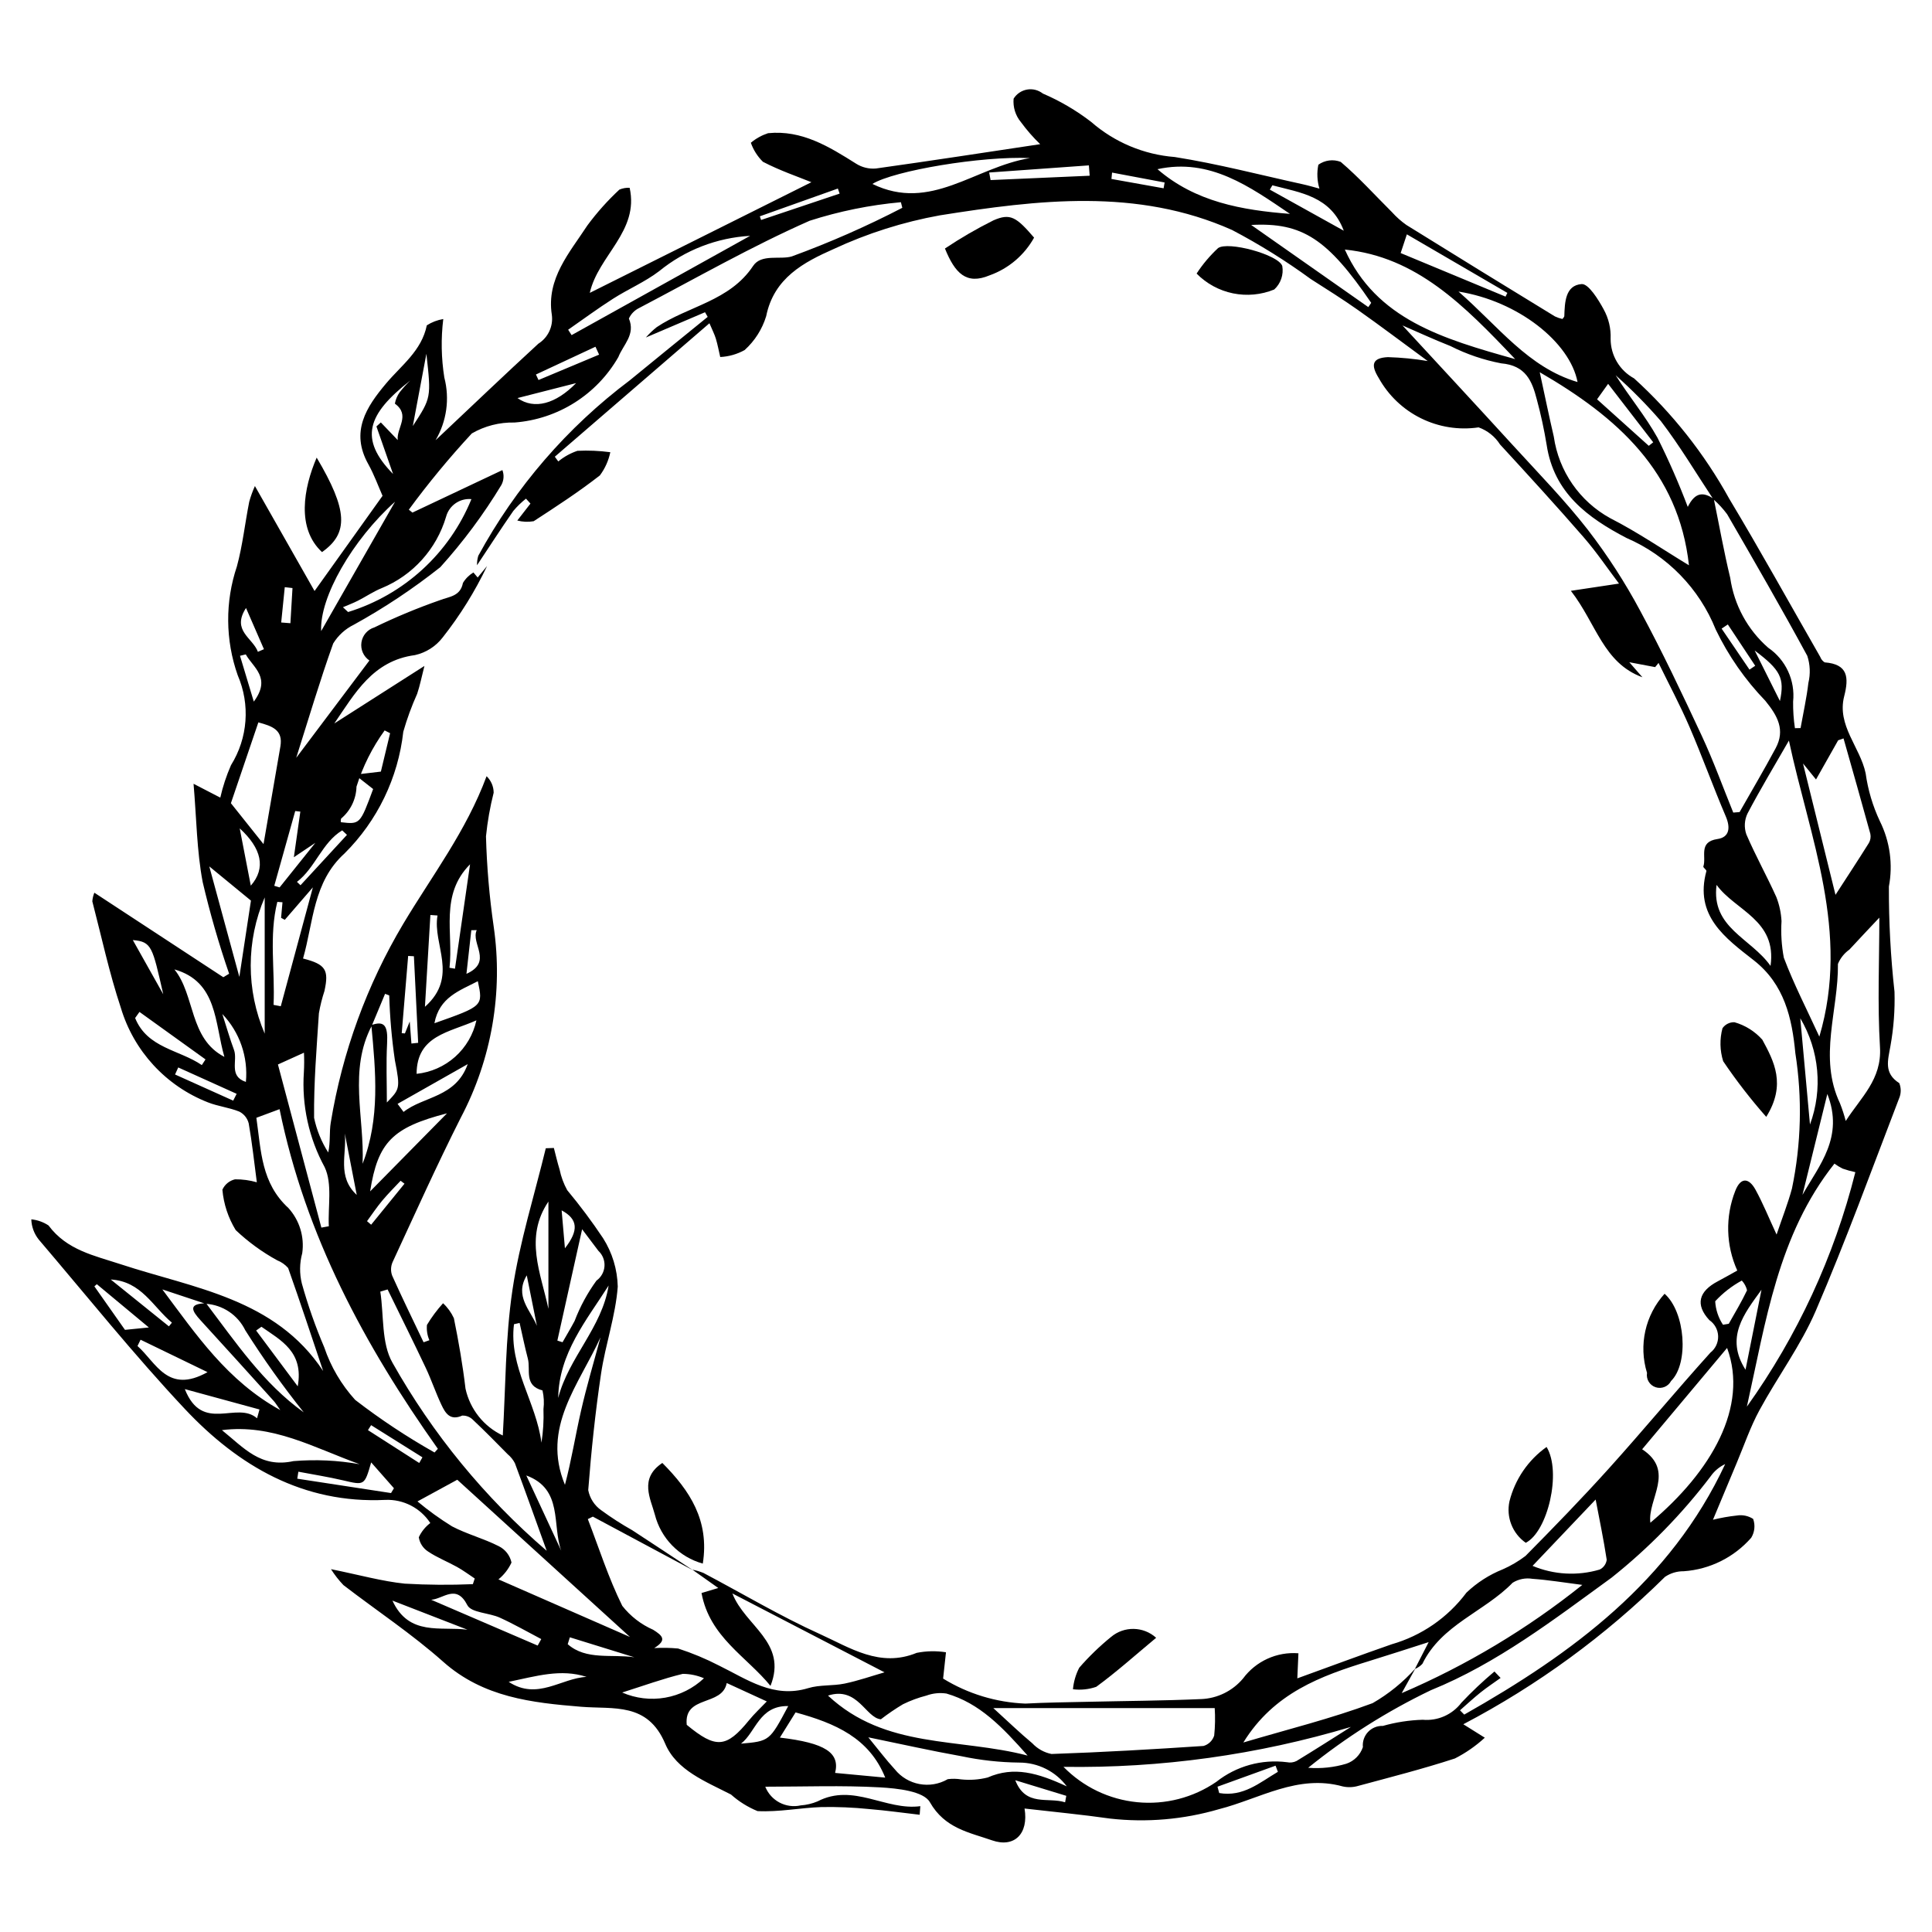 <?xml version="1.0" encoding="UTF-8"?>
<!-- The Best Svg Icon site in the world: iconSvg.co, Visit us! https://iconsvg.co -->
<svg fill="#000000" width="800px" height="800px" version="1.1" viewBox="144 144 512 512" xmlns="http://www.w3.org/2000/svg">
 <g>
  <path d="m204.72 402.05c-2.746-7.981-5.086-16.098-7.012-24.312-1.562-8.266-1.625-16.816-2.414-26.027l7.086 3.668c0.668-2.949 1.621-5.828 2.836-8.598 4.473-7.172 5.137-16.078 1.781-23.832-3.293-9.324-3.367-19.477-0.215-28.848 1.52-5.59 2.137-11.422 3.266-17.125 0.395-1.426 0.898-2.82 1.508-4.168 5.254 9.246 10.285 18.102 15.805 27.816l18.02-25.227c-1.133-2.551-2.223-5.606-3.781-8.398-4.805-8.598-0.531-15.133 4.727-21.383 4.047-4.812 9.41-8.641 10.781-15.391v-0.004c1.328-0.848 2.812-1.418 4.363-1.672-0.633 5.156-0.535 10.375 0.281 15.508 1.465 5.625 0.629 11.598-2.32 16.609 9.66-9.102 18.367-17.426 27.23-25.574v-0.004c2.598-1.633 3.996-4.633 3.578-7.668-1.492-9.59 4.719-16.465 9.43-23.688 2.527-3.414 5.363-6.59 8.473-9.48 0.859-0.367 1.789-0.531 2.719-0.48 2.57 11.535-8.324 17.934-10.559 27.844l58.727-29.328c-3.562-1.453-8.383-3.086-12.844-5.41-1.438-1.414-2.535-3.141-3.203-5.043 1.344-1.129 2.894-1.988 4.562-2.535 8.973-0.902 16.164 3.562 23.352 8.09 1.551 0.977 3.375 1.422 5.203 1.27 14.621-2.039 29.215-4.297 43.559-6.449-1.867-1.801-3.578-3.758-5.109-5.852-1.438-1.73-2.133-3.961-1.934-6.203 0.785-1.273 2.082-2.152 3.559-2.418 1.477-0.262 2.992 0.121 4.172 1.047 4.566 1.957 8.867 4.481 12.805 7.508 6.195 5.414 13.973 8.68 22.172 9.32 11.422 1.805 22.664 4.754 33.977 7.231 1.41 0.309 2.793 0.727 4.356 1.141h0.004c-0.613-2.055-0.711-4.227-0.281-6.328 1.723-1.234 3.953-1.516 5.93-0.75 4.812 4.098 9.074 8.836 13.57 13.309 1.145 1.273 2.426 2.414 3.824 3.402 13.094 8.133 26.223 16.215 39.383 24.246v-0.004c0.625 0.297 1.281 0.523 1.957 0.676 0.227-0.195 0.402-0.441 0.516-0.715 0.117-3.703 0.258-8.203 4.582-8.535 1.809-0.137 4.398 4.031 5.836 6.676h-0.004c1.332 2.398 1.977 5.117 1.859 7.856 0 4.359 2.383 8.371 6.211 10.457 10.109 9.172 18.633 19.953 25.227 31.906 8.297 13.82 16.094 27.938 24.117 41.918 0.219 0.598 0.629 1.105 1.168 1.438 6.203 0.477 6.449 3.988 5.172 8.988-1.977 7.738 4.219 13.445 5.684 20.391v-0.004c0.609 4.41 1.883 8.699 3.781 12.723 2.66 5.356 3.496 11.43 2.383 17.305-0.035 9.32 0.461 18.633 1.488 27.891 0.137 4.816-0.223 9.633-1.078 14.375-0.664 3.801-1.812 7.188 2.34 9.836 0.535 1.316 0.512 2.793-0.066 4.094-7.219 18.789-14.098 37.73-22.047 56.207-3.977 9.238-10.133 17.516-14.961 26.414-2.394 4.414-4.031 9.246-5.988 13.898-2.035 4.836-4.047 9.68-6.309 15.094 2.078-0.512 4.191-0.887 6.324-1.117 1.504-0.246 3.043 0.074 4.324 0.898 0.598 1.656 0.41 3.492-0.512 4.992-4.555 5.203-10.98 8.395-17.875 8.875-1.773-0.023-3.508 0.496-4.977 1.488-15.785 15.594-33.797 28.758-53.445 39.062l5.695 3.562c-2.379 2.188-5.043 4.039-7.918 5.504-8.43 2.754-17.043 4.953-25.613 7.262-1.336 0.398-2.754 0.449-4.121 0.148-11.93-3.312-22.047 3.301-32.82 6.035-9.355 2.734-19.164 3.578-28.848 2.484-7.457-1.066-14.969-1.773-22.652-2.664 1.117 6.711-2.715 10.488-8.609 8.434-6.051-2.109-12.52-3.148-16.488-10.121-1.668-2.93-8.621-3.664-13.254-3.922-10.074-0.559-20.203-0.172-30.363-0.172h0.004c1.492 3.731 5.473 5.824 9.395 4.949 1.535-0.109 3.043-0.469 4.461-1.062 9.516-4.93 18.043 2.508 27.234 1.27l-0.172 2.277c-4.481-0.516-8.949-1.145-13.441-1.516-4.168-0.422-8.352-0.598-12.539-0.527-5.676 0.199-11.359 1.363-16.988 1.074-2.574-1.055-4.953-2.539-7.031-4.391-6.684-3.438-14.453-6.402-17.434-13.457-4.68-11.074-13.656-9.094-22.312-9.805-13.047-1.07-25.895-2.473-36.523-11.922-8.281-7.363-17.617-13.531-26.43-20.309h-0.004c-1.238-1.301-2.348-2.719-3.309-4.234 7.644 1.551 13.574 3.227 19.609 3.844v-0.004c5.992 0.348 11.996 0.391 17.992 0.133l0.496-1.5c-1.551-1.023-3.047-2.144-4.668-3.047-2.543-1.418-5.305-2.488-7.703-4.106-1.32-0.852-2.215-2.227-2.453-3.777 0.691-1.488 1.738-2.781 3.047-3.769-2.609-3.988-7.117-6.32-11.879-6.133-21.789 1.062-38.965-8.977-53.168-24.098-13.523-14.402-25.91-29.875-38.742-44.922v-0.004c-1.203-1.52-1.887-3.387-1.945-5.324 1.629 0.16 3.195 0.719 4.562 1.621 4.879 6.562 12.105 7.973 19.316 10.34 19.301 6.336 40.75 9.016 53.465 28.234-3.062-9.109-6.07-18.238-9.281-27.297-0.789-0.898-1.781-1.598-2.894-2.035-3.996-2.188-7.695-4.883-11.004-8.016-1.984-3.246-3.191-6.91-3.527-10.699 0.629-1.391 1.867-2.406 3.352-2.754 1.953-0.02 3.898 0.246 5.777 0.785-0.707-5.359-1.258-10.508-2.152-15.602v0.004c-0.336-1.352-1.238-2.492-2.477-3.125-2.672-1.09-5.656-1.398-8.34-2.461-11.148-4.363-19.66-13.621-23.082-25.094-3.059-9.211-5.102-18.762-7.547-28.172v-0.004c0.059-0.785 0.242-1.559 0.539-2.289l34.172 22.398zm37.688 13.609c3.492-1.223 4.426 0.148 4.176 4.871-0.277 5.199-0.062 10.426-0.062 15.641 3.32-3.496 3.656-3.504 2.129-11.176v-0.004c-0.832-5.695-1.332-11.438-1.5-17.195l-1.102-0.426c-1.172 2.809-2.34 5.617-3.508 8.426-6.234 11.867-1.918 24.391-2.449 36.613 4.656-12.016 3.484-24.379 2.316-36.75zm-43.934 73.852-11.449-3.801c9.02 12.051 17.188 24.211 31.254 31.973-0.988-1.387-1.293-1.918-1.691-2.359-6.461-7.152-12.91-14.316-19.426-21.418-2.301-2.508-3.414-4.414 1.453-4.527 7.863 10.359 15.16 21.25 25.879 28.906-5.562-6.957-10.734-14.219-15.492-21.746-1.984-4.07-6.008-6.754-10.527-7.027zm320.48 96.789 3.656-7.121c-5.215 1.664-10.484 3.391-15.785 5.023-12.785 3.938-25.211 8.43-33.328 21.578 11.848-3.508 23.293-6.34 34.27-10.43h-0.004c4.238-2.438 8.059-5.539 11.32-9.18l-3.617 6.531h-0.004c17.176-7.359 33.277-17.008 47.867-28.684-5.094-0.652-9.129-1.332-13.188-1.609-1.828-0.309-3.703 0.059-5.277 1.035-7.481 7.707-18.855 11.09-23.91 21.484-0.555 0.602-1.238 1.07-2 1.371zm79.219-310.1c1.434 6.984 2.684 14.016 4.356 20.945 1.031 7.176 4.598 13.742 10.059 18.508 2.285 1.562 4.106 3.715 5.269 6.231 1.164 2.512 1.625 5.293 1.336 8.051-0.027 2.356 0.133 4.707 0.48 7.039l1.496-0.027c0.711-3.984 1.598-7.945 2.07-11.961 0.57-2.371 0.473-4.859-0.289-7.18-6.848-12.633-14.039-25.078-21.234-37.52-1.07-1.453-2.297-2.785-3.656-3.969-4.594-6.93-8.852-14.113-13.895-20.699v-0.004c-3.727-4.312-7.738-8.375-12-12.16 3.633 5.723 7.902 10.84 11.09 16.562 2.984 5.965 5.66 12.078 8.02 18.316 2.051-4.133 4.266-3.863 6.898-2.133zm-290.3-37.578c-5.734 9.984-16.043 16.48-27.523 17.352-3.965-0.094-7.879 0.906-11.312 2.891-5.945 6.414-11.52 13.16-16.695 20.207l0.957 0.77 23.84-11.262c0.492 1.301 0.391 2.75-0.281 3.969-4.688 7.75-10.105 15.039-16.176 21.762-7.199 5.707-14.859 10.805-22.902 15.242-2.262 1.105-4.164 2.836-5.481 4.981-3.531 9.844-6.496 19.895-9.797 30.297 6.684-8.887 12.992-17.277 19.395-25.789-1.57-1.059-2.394-2.926-2.113-4.801 0.281-1.871 1.613-3.418 3.426-3.969 5.644-2.738 11.445-5.148 17.367-7.215 2.488-0.969 5.414-0.988 6.106-4.574v0.004c0.684-1.141 1.637-2.094 2.777-2.777l1.129 1.34 2.492-3.043c-3.207 6.731-7.152 13.078-11.77 18.93-1.82 2.371-4.422 4.027-7.344 4.676-11.188 1.488-15.91 10.141-21.375 18.117l23.883-15.242c-0.766 2.992-1.195 5.242-1.926 7.391-1.461 3.254-2.691 6.609-3.672 10.039-1.363 12.211-6.856 23.59-15.566 32.25-8.348 7.539-8.234 18.184-11 27.852 6.012 1.531 6.894 3.016 5.68 8.57l0.004 0.004c-0.641 1.941-1.137 3.926-1.484 5.941-0.602 9.227-1.367 18.473-1.273 27.703 0.684 3.262 1.953 6.371 3.75 9.18 0.613-2.828 0.25-5.457 0.672-7.953 3.051-18.598 9.57-36.461 19.215-52.652 7.594-12.711 16.684-24.559 22.074-39.105 1.191 1.141 1.871 2.723 1.875 4.371-0.961 3.797-1.641 7.66-2.035 11.559 0.215 8.004 0.895 15.988 2.043 23.914 2.523 17.379-0.527 35.109-8.719 50.645-6.371 12.609-12.156 25.52-18.102 38.34h0.004c-0.48 1.121-0.508 2.379-0.086 3.523 2.664 5.934 5.527 11.781 8.324 17.656l1.539-0.539-0.004-0.004c-0.551-1.273-0.773-2.664-0.645-4.047 1.23-2.051 2.664-3.977 4.269-5.75 1.211 1.121 2.184 2.469 2.871 3.965 1.258 6.176 2.34 12.402 3.078 18.656v0.004c1.184 5.449 4.832 10.043 9.879 12.426 0.766-12.73 0.66-25.805 2.566-38.582 1.891-12.672 5.805-25.039 8.832-37.539l2.141-0.078c0.5 1.906 0.934 3.832 1.516 5.711v-0.004c0.395 1.918 1.074 3.766 2.023 5.481 3.387 4.066 6.559 8.312 9.5 12.719 2.441 3.844 3.789 8.281 3.891 12.836-0.574 7.754-3.269 15.324-4.426 23.066-1.523 10.23-2.606 20.539-3.398 30.852 0.41 2.168 1.648 4.09 3.453 5.352 2.625 1.922 5.359 3.684 8.195 5.281 5.387 3.508 10.738 7.066 16.109 10.609l-26.535-14.203-1.328 0.652c2.965 7.699 5.477 15.617 9.121 22.977h-0.008c2.172 2.762 4.988 4.945 8.203 6.356 2.469 1.555 3.746 2.719 0.281 4.848 2.109-0.117 4.223-0.078 6.328 0.117 3.734 1.211 7.367 2.727 10.855 4.527 7.465 3.66 14.43 8.77 23.629 5.973 3.055-0.93 6.484-0.551 9.648-1.207 3.613-0.75 7.125-1.988 10.566-2.981l-40.312-20.902c3.348 8.652 14.68 12.926 10.098 24.496-6.387-7.82-16.129-12.941-18.281-24.613l4.441-1.328-6.856-4.856v0.004c1 0.191 1.98 0.48 2.926 0.863 10.285 5.426 20.305 11.422 30.879 16.203 7.949 3.594 15.883 8.984 25.633 4.973 2.559-0.512 5.188-0.562 7.762-0.152l-0.758 6.965v0.004c6.578 4.043 14.086 6.324 21.797 6.629 5.492-0.301 11-0.348 16.504-0.477 10.02-0.23 20.043-0.277 30.055-0.719v0.004c4.309-0.168 8.348-2.148 11.121-5.453 3.414-4.609 8.961-7.137 14.684-6.688l-0.293 6.644c8.289-3 16.59-6.102 24.961-9.012v-0.004c7.941-2.266 14.918-7.082 19.859-13.699 2.777-2.644 6.031-4.738 9.59-6.164 2.152-0.941 4.188-2.137 6.059-3.559 7.508-7.59 14.953-15.258 22.098-23.184 9.105-10.102 17.785-20.59 26.898-30.688h-0.004c1.348-1.051 2.113-2.68 2.059-4.387-0.059-1.707-0.926-3.285-2.336-4.246-3.793-4.109-2.797-7.637 2.273-10.293 1.758-0.922 3.477-1.922 5.141-2.84h-0.004c-3.019-6.672-3.215-14.285-0.535-21.102 1.438-3.699 3.613-3.5 5.359-0.328 1.977 3.598 3.519 7.434 5.59 11.895 1.508-4.461 3.016-8.266 4.074-12.191v0.004c2.461-11.812 2.766-23.977 0.898-35.898-0.879-9.242-2.867-18.211-11-24.582-7.547-5.91-15.809-11.812-12.57-23.648 0.086-0.312-0.906-0.941-0.809-1.223 0.879-2.57-1.418-6.523 3.754-7.281 3.16-0.465 3.481-2.981 2.191-5.996-3.348-7.84-6.238-15.879-9.613-23.707-2.484-5.762-5.453-11.316-8.207-16.961l-0.898 1.109-6.848-1.297 3.477 3.988c-10.387-3.797-12.199-14.199-18.961-22.91l12.754-1.918c-2.973-3.926-5.941-8.336-9.402-12.316-7.227-8.312-14.664-16.445-22.125-24.551-1.336-2.098-3.336-3.695-5.68-4.531-5.219 0.77-10.551-0.07-15.281-2.41-4.731-2.336-8.633-6.062-11.195-10.676-2.172-3.508-1.727-5.324 2.438-5.527 3.539 0.105 7.062 0.449 10.555 1.035-6.781-4.973-12.578-9.352-18.512-13.539-4.051-2.859-8.262-5.492-12.441-8.164v0.004c-6.637-4.852-13.621-9.207-20.898-13.031-25.172-11.215-51.449-7.996-77.43-3.883-9.738 1.758-19.211 4.762-28.184 8.941-7.824 3.465-15.812 7.637-17.852 17.777-1.055 3.457-3.027 6.562-5.711 8.984-1.984 1.102-4.199 1.734-6.469 1.844-0.379-1.621-0.68-3.262-1.156-4.852-0.359-1.188-0.949-2.309-1.703-4.094-14.043 12.121-27.512 23.746-40.977 35.367l0.922 1.258c1.504-1.246 3.227-2.199 5.078-2.82 2.906-0.141 5.82-0.016 8.707 0.371-0.465 2.227-1.406 4.324-2.766 6.148-5.598 4.367-11.574 8.258-17.535 12.133v0.004c-1.445 0.25-2.926 0.191-4.348-0.18l3.488-4.492-1.188-1.309c-1.223 0.973-2.352 2.062-3.359 3.262-3.289 4.734-6.422 9.582-9.613 14.387v-0.004c-0.023-0.852 0.09-1.699 0.336-2.512 9.895-18.203 23.59-34.062 40.16-46.5 6.863-5.617 13.742-11.219 20.633-16.805l-0.707-1.23-15.68 6.695c0.875-0.996 1.832-1.91 2.867-2.734 8.359-5.617 19.348-6.875 25.562-16.238 2.172-3.273 7.207-1.57 10.262-2.519 10.02-3.664 19.797-7.965 29.27-12.875l-0.371-1.484c-8.223 0.742-16.336 2.391-24.195 4.918-15.449 6.82-30.184 15.258-45.168 23.117h0.004c-1.211 0.582-2.176 1.57-2.727 2.793 1.801 4.258-1.504 6.926-2.789 10.199zm295.46 120.72 1.676-0.133c3.199-5.637 6.504-11.219 9.562-16.93 2.59-4.836 0.508-8.57-2.707-12.52l0.004-0.004c-5.375-5.562-9.824-11.953-13.18-18.922-4.363-10.891-12.859-19.609-23.633-24.258-10.328-5.383-19.254-11.969-21.172-24.66-0.664-4.047-1.531-8.059-2.602-12.02-1.27-4.949-2.941-9.043-9.449-9.605-4.676-0.891-9.203-2.434-13.449-4.582-4.566-1.805-9.027-3.871-12.711-5.465 9.445 10.238 19.422 20.98 29.309 31.805 6.719 7.359 13.715 14.523 19.828 22.363h-0.004c5.207 6.758 9.848 13.938 13.871 21.465 5.859 10.836 11.129 22.004 16.336 33.172 3.082 6.621 5.566 13.52 8.32 20.293zm22.812 59.379c8.211-27.762-2.562-52.613-8.066-78.457-3.902 6.797-7.625 12.961-10.969 19.324-0.828 1.719-0.941 3.695-0.32 5.496 2.422 5.652 5.441 11.047 7.965 16.66 0.793 2.035 1.254 4.188 1.367 6.371-0.199 3.242 0.008 6.492 0.609 9.684 2.648 7.019 6.117 13.734 9.414 20.922zm-95.234 178.53 1.125 1.137c28.711-16.242 54.668-35.352 69.152-66.383v-0.004c-1.547 0.723-2.879 1.84-3.852 3.242-7.602 10.004-16.414 19.023-26.242 26.848-15.297 11.113-30.352 22.723-47.91 29.84-11.594 5.566-22.5 12.461-32.504 20.551 3.41 0.266 6.836-0.098 10.109-1.074 2.07-0.703 3.695-2.332 4.391-4.406-0.148-1.473 0.352-2.938 1.363-4.012 1.016-1.078 2.445-1.664 3.922-1.602 3.445-0.977 6.992-1.523 10.57-1.633 3.969 0.363 7.844-1.348 10.254-4.523 2.754-2.922 5.676-5.684 8.754-8.266l1.633 1.707c-1.77 1.27-3.59 2.473-5.289 3.828-1.887 1.508-3.656 3.16-5.477 4.75zm-271.75-68.324 0.875-0.973c-19.371-27.336-35.082-56.41-41.949-90.012l-6.148 2.285c1.273 8.844 1.266 17.266 8.512 23.934l-0.004-0.004c2.926 3.238 4.266 7.609 3.652 11.934-0.723 2.637-0.758 5.414-0.102 8.07 1.605 5.75 3.586 11.395 5.93 16.887 1.742 5.16 4.535 9.902 8.195 13.934 6.668 5.144 13.699 9.805 21.039 13.945zm332.43-235.12c-2.734-24.867-19.047-39.293-39.543-51.16 1.352 6.219 2.461 11.656 3.723 17.059v0.004c1.309 9.16 6.852 17.172 14.965 21.621 7.246 3.695 14.012 8.336 20.855 12.477zm-125.68 302.86h-58.668c3.957 3.602 7.019 6.566 10.289 9.289l0.004-0.004c1.363 1.473 3.156 2.481 5.121 2.875 13.438-0.461 26.863-1.234 40.281-2.129 1.352-0.383 2.418-1.422 2.836-2.762 0.25-2.414 0.293-4.848 0.137-7.269zm141.03-79.891c13.383-18.73 23.137-39.809 28.746-62.137-1.148-0.242-2.281-0.562-3.391-0.949-0.75-0.375-1.473-0.816-2.148-1.316-14.996 18.879-18.203 42.02-23.207 64.402zm-318.06 38.203c-2.66-7.375-5.488-15.309-8.422-23.203h0.004c-0.477-0.918-1.129-1.73-1.926-2.391-3.012-3.051-6.008-6.121-9.133-9.051-0.75-0.797-1.809-1.23-2.902-1.188-3.242 1.453-4.488-0.676-5.531-2.879-1.523-3.219-2.652-6.621-4.176-9.84-3.281-6.938-6.707-13.809-10.074-20.707l-1.934 0.574c0.973 6.34 0.254 13.645 3.223 18.844 10.625 18.863 24.453 35.727 40.871 49.84zm344.26-113.91c4.008-6.25 9.586-11.02 9.074-19.516-0.691-11.492-0.172-23.055-0.172-34.363-2.629 2.797-5.305 5.606-7.93 8.461-1.352 0.953-2.41 2.273-3.043 3.805 0.16 12.305-5.242 24.715 0.543 36.934 0.605 1.527 1.113 3.09 1.527 4.68zm-31.445 60.152c-7.805 9.309-15.305 18.262-22.508 26.852 8.887 5.848 1.363 13.176 2.176 19.465 16.254-13.629 26.051-30.777 20.332-46.316zm-175.86 111.01v0.004c5.203 5.324 12.117 8.641 19.527 9.367 7.406 0.73 14.836-1.18 20.973-5.391 5.289-4.191 12.047-6.066 18.738-5.203 0.852 0.18 1.742 0.066 2.519-0.324 4.844-2.945 9.621-6.004 14.418-9.031-24.703 7.402-50.391 10.973-76.176 10.582zm-149.74-49.68 34.852 15.266c-15.312-13.941-30.488-27.758-45.766-41.668l-10.547 5.746c2.891 2.418 5.953 4.629 9.164 6.613 3.957 2.07 8.395 3.219 12.375 5.246 1.73 0.855 2.973 2.453 3.379 4.336-0.797 1.73-1.98 3.254-3.457 4.461zm269.44-323.38c-13.527-14.266-26.172-27.121-45.141-29.031 8.332 18.48 25.887 23.633 45.141 29.031zm-182.11 354.18c15.27 14.254 34.625 11.125 52.902 15.898-6.68-7.547-12.711-13.895-21.516-16.441-1.789-0.266-3.617-0.078-5.312 0.543-2.141 0.551-4.219 1.32-6.203 2.293-2.031 1.211-3.984 2.543-5.856 3.988-4.019-0.34-6.141-8.828-14.016-6.281zm267-212.21c3.148-4.863 6.039-9.25 8.824-13.707v0.004c0.438-0.742 0.586-1.621 0.41-2.465-2.312-8.441-4.723-16.859-7.106-25.285l-1.422 0.5c-1.953 3.457-3.91 6.918-5.867 10.383l-3.449-4.242c3.102 12.535 5.828 23.566 8.609 34.812zm-203.71 236.27c-2.977-3.981-7.66-6.32-12.629-6.309-5.144-0.059-10.266-0.621-15.297-1.684-8.012-1.426-15.953-3.219-24.68-5.008 2.668 3.242 4.719 5.977 7.019 8.477l0.004 0.004c3.391 4.215 9.352 5.324 14.035 2.609 1.18-0.152 2.379-0.133 3.551 0.059 2.352 0.246 4.723 0.078 7.016-0.5 6.977-3.051 13.301-1.215 20.98 2.352zm-212.88-249.71c1.422-8.227 2.938-17.051 4.469-25.871 0.766-4.418-2.191-5.406-5.836-6.387-2.566 7.551-5.062 14.895-7.277 21.418zm316.68-146.43c10.66 9.301 18.484 20.109 31.551 23.977-2.008-10.523-15.742-21.473-31.551-23.977zm-312.86 204.83 11.512 43.227 1.973-0.355c-0.258-5.266 0.98-11.23-1.094-15.641v-0.004c-4.199-7.699-6.113-16.441-5.516-25.191 0.098-1.719 0.105-3.441 0.023-5.16zm332.49 132.87c5.641 2.367 11.926 2.715 17.789 0.977 1.016-0.496 1.711-1.465 1.863-2.582-0.816-5.359-1.926-10.676-2.934-15.973zm-171.55 56.117c-4.238-10.547-13.293-14.422-23.762-17.281l-4.156 6.676c12.047 1.418 15.957 4.023 14.637 9.359zm-42-25.066c-1.211 6.281-11.402 3.102-10.605 11.074 7.723 6.387 10.504 6.168 16.504-1.207 1.402-1.727 3.059-3.25 4.715-4.992zm149.26-389.34c-10.676-7.223-21.219-14.867-35.113-11.848 10.055 8.691 22.391 10.859 35.113 11.848zm-10.281 2.934 31.039 21.77 0.77-1.125c-11.512-16.887-18.23-21.383-31.812-20.645zm-100.38-10.871c15.5 7.539 27.074-4.445 41.777-6.852-12.777-0.586-36.07 3.324-41.777 6.852zm-80.629 38.637 0.914 1.43 47.32-26.316v0.004c-8.82 0.496-17.262 3.769-24.109 9.355-3.754 2.863-8.227 4.758-12.23 7.316-4.059 2.594-7.938 5.461-11.895 8.211zm-91.754 291.62c5.84 4.691 10.246 10.121 18.969 8.207 5.852-0.484 11.742-0.211 17.523 0.82-12.156-4.383-23.059-10.734-36.492-9.027zm16.051-139.89-1.371-0.102c-2.25 9.008-0.578 18.199-0.996 27.293l1.914 0.363 8.504-31.508c-3.144 3.637-5.293 6.121-7.438 8.605l-0.984-0.527zm72.848 116.16 1.367 0.434c1.074-1.887 2.199-3.75 3.215-5.668h-0.004c1.449-3.793 3.394-7.379 5.781-10.664 1.246-0.891 2.023-2.289 2.125-3.816 0.102-1.523-0.488-3.012-1.605-4.059-1.121-1.473-2.231-2.957-4.324-5.734-2.367 10.656-4.465 20.082-6.559 29.508zm11.445-0.898c-5.664 12.539-15.754 23.902-9.438 39.121 1.715-6.453 2.762-13.062 4.25-19.57 1.492-6.566 3.434-13.039 5.18-19.551zm-92.648-115.7c-3.668-3.012-7.152-5.875-11.047-9.07 2.922 10.742 5.75 21.129 7.969 29.285 0.848-5.602 2.019-13.301 3.074-20.215zm51.953 56.371c-14.43 3.731-18.324 7.629-20.375 20.684zm336.45-60.543c-1.488 11.375 9.09 14.082 14.301 21.473 1.73-12.199-9.363-14.637-14.301-21.473zm-369.8-67.254c6.586-11.535 12.824-22.457 19.582-34.289-11.293 10.113-20.027 25.309-19.582 34.289zm5.773-6.324 1.363 1.27c14.832-4.57 26.828-15.551 32.688-29.922-3.078-0.289-5.914 1.684-6.719 4.668-2.531 8.566-8.805 15.523-17.062 18.922-2.195 0.883-4.184 2.262-6.305 3.336-1.285 0.652-2.641 1.156-3.965 1.723zm35.367 109.48c-7.238 3.242-15.805 3.973-15.848 14.18l0.004-0.004c3.797-0.395 7.371-1.98 10.219-4.523 2.844-2.547 4.812-5.926 5.629-9.656zm244.94-203.34 27.793 11.543 0.48-0.988-26.629-15.516zm-324.97 189.84c5.551 6.863 3.859 18.328 13.246 23.18-2.613-8.996-1.773-19.918-13.246-23.18zm101.71 113.57c2.746-10.695 11.613-18.645 13.359-29.789-5.906 9.277-13.18 17.941-13.359 29.789zm-5.441 65.621 0.953-1.719c-3.66-1.914-7.246-3.984-11-5.688-2.856-1.293-7.555-1.277-8.59-3.301-2.941-5.742-6.348-1.641-9.582-1.434zm-37.086-319.47c-0.367-3.199 3.461-6.57-0.75-9.652h-0.004c0.195-1.105 0.641-2.148 1.301-3.055 0.852-1.086 1.781-2.113 2.781-3.07-11.43 8.961-13.672 15.441-4.566 24.77-1.469-4.203-2.938-8.406-4.406-12.605l1.168-1.059zm32.305 233.97-1.496 0.34c-1.418 11.289 5.918 20.695 7.277 31.406h-0.004c0.469-2.945 0.648-5.922 0.539-8.898 0.203-1.66 0.117-3.34-0.254-4.965-4.977-1.277-3.106-5.453-3.883-8.426-0.82-3.129-1.465-6.305-2.184-9.457zm-34.328-156.29-1.445-0.734c-3.281 4.531-5.801 9.562-7.461 14.902-0.082 3.269-1.562 6.344-4.066 8.453-0.109 0.312-0.133 0.648-0.062 0.973 5.07 0.582 5.07 0.582 8.539-8.793l-4.844-3.805 6.894-0.816c0.867-3.613 1.656-6.894 2.445-10.18zm41.957 152.55v-28.426c-6.457 9.57-1.988 18.984 0 28.426zm-75.188-109.03c-4.941 11.523-4.941 24.57 0 36.098zm48.973 18.645 1.453 0.246 3.996-27.668c-8.09 8.148-4.379 18.164-5.449 27.418zm67.434 188.29c-1.777-0.766-3.691-1.164-5.625-1.164-5.223 1.266-10.305 3.121-16.043 4.938v0.004c3.582 1.559 7.547 2.035 11.398 1.363s7.422-2.457 10.27-5.141zm-149.3-89.719-0.816 1.668c4.961 4.406 8 12.828 18.555 6.926zm75.359-88.223c9.09-8.109 1.945-16.484 3.336-24.199l-1.891-0.133c-0.465 7.785-0.926 15.57-1.445 24.332zm371.65 23.102c-2.367 9.602-4.481 18.168-6.594 26.738 4.484-7.926 11.059-15.312 6.594-26.738zm-147.07-240.81-0.676 1.145 19.602 10.891c-3.457-9.18-11.492-10.062-18.926-12.035zm-283.71 233.15 0.98-1.504-17.5-12.586-1.152 1.617c3.219 7.996 11.723 8.398 17.672 12.473zm61.645-11.09c12.91-4.559 12.91-4.559 11.504-11.141-4.844 2.523-10.211 4.234-11.504 11.137zm-6.094 5.379 1.785-0.191c-0.375-7.648-0.754-15.293-1.129-22.941l-1.523-0.082c-0.566 6.82-1.137 13.645-1.703 20.465l0.844 0.07 1.277-3.164zm153.11-230.83 0.371 2.004 26.262-1.152-0.211-2.742zm-213.16 322.41c4.668 11.809 13.738 3.016 19.137 7.734l0.648-2.336zm30.09 21.887-0.293 1.852 24.848 3.809 0.77-1.277-6.031-6.848c-1.789 6.184-1.766 6.094-7.504 4.746-3.894-0.914-7.859-1.531-11.789-2.281zm400.59-92.004c3.43-9.297 2.484-19.645-2.57-28.168 0.91 9.961 1.738 19.043 2.57 28.168zm-400.07-82.926-1.355-0.152-5.551 19.812 1.414 0.426c2.836-3.539 5.676-7.078 9.465-11.809l-5.688 3.812zm25.77 77.449 1.586 2.137c5.285-4.176 13.828-3.773 17.004-12.668zm357.22 70.453c1.434-7.18 2.832-14.184 4.231-21.188-4.609 6.367-9.695 12.625-4.234 21.188zm-313.84 47.98c-2.504-6.816 0.57-16.332-9.266-19.953zm288.2-292.82 1.176-0.934c-3.934-5.102-7.867-10.203-11.949-15.492l-2.93 4.098c4.598 4.133 9.148 8.23 13.699 12.324zm-240.57 343.94c7.566-0.664 7.566-0.664 12.516-9.965-7.75-0.137-8.582 6.969-12.516 9.965zm-127.09-110.48-1.402 1c3.551 4.766 7.106 9.531 11.023 14.785 1.637-9.156-4.438-12.156-9.621-15.785zm54.605 80.285-19.887-7.715c4.363 9.516 12.82 6.781 19.887 7.715zm332.72-80.82 1.531-0.254c1.652-2.945 3.414-5.836 4.848-8.883v0.004c-0.234-0.965-0.711-1.852-1.387-2.578-2.637 1.434-5.019 3.289-7.055 5.492 0.129 2.219 0.84 4.363 2.062 6.219zm-301.16 93.324c-6.805-2.231-13.379-0.191-20.637 1.312 7.617 5.008 13.969-1.016 20.637-1.312zm167.2 29.098 0.457 1.68c6.379 1.102 10.75-2.797 15.551-5.621l-0.621-1.629zm-283.2-121.7-13.785-11.465-0.652 0.57c2.863 4.07 5.727 8.141 8.109 11.527zm25.715-65.074v-0.004c0.629-6.617-1.648-13.18-6.242-17.988 1.109 3.453 1.984 6.527 3.094 9.516 1.035 2.793-1.5 6.957 3.148 8.473zm-35.809 52.367 15.41 12.41 0.793-0.98c-5.062-4.231-8.086-10.973-16.203-11.434zm138.75 100.11-17.086-5.293-0.57 1.82c4.898 4.328 11.691 2.574 17.656 3.473zm-101.64-204.49c4.082-4.652 2.863-9.879-2.938-15.18 0.891 4.609 1.91 9.871 2.938 15.18zm215.8 242.92 0.312-1.715-13.516-4.129c2.766 7.094 8.645 4.398 13.203 5.844zm-239-214.14c-2.883-12.586-3.016-13.922-8.062-14.359zm69.734-169.73-3.598 19.145c4.891-7.496 4.891-7.496 3.598-19.145zm24.141 11.734c4.469 3.141 10.141 1.559 15.535-3.965zm-75.34 186.19 0.914-1.809-15.477-6.988-0.844 1.867zm96.969-197.7-0.965-2.094-15.777 7.359 0.684 1.461zm-93.633 79.438-1.531 0.371c1.125 3.734 2.25 7.465 3.656 12.141 4.719-6.344-0.199-9.02-2.125-12.512zm0.059-12.297c-3.894 6.016 1.777 7.883 3.152 11.613l1.602-0.695c-1.582-3.637-3.164-7.277-4.75-10.914zm13.5 72.574 0.941 0.902 12.316-13.352-1.266-1.191c-5.359 3.246-7.121 9.93-11.988 13.645zm386.31-61.312c2.621 5.242 4.656 9.32 6.695 13.395 1.293-6.082 0.152-8.242-6.695-13.395zm-263.64-115.06 0.332 0.969 20.812-6.988-0.465-1.34zm-90.262 330.38 0.848-1.5c-4.535-2.84-9.07-5.684-13.602-8.523l-0.836 1.316zm352.53-210.25 1.516-1.023-7.254-10.945-1.645 1.102zm-369.09 139.21c-1.055-5.426-2.109-10.852-3.164-16.281 0.566 5.461-2.141 11.395 3.164 16.281zm31.797-70.172-1.438 0.02c-0.41 3.688-0.82 7.375-1.289 11.566 7.109-3.207 1.086-8.023 2.727-11.586zm168.37-200.76-0.164 1.691 13.824 2.473 0.266-1.539zm-155.11 292.25c-3.34 5.508 0.98 9.207 2.691 13.379zm-42.332-14.363 1.09 0.941c2.945-3.621 5.891-7.246 8.84-10.867l-1.027-0.781c-1.625 1.742-3.328 3.418-4.852 5.246-1.453 1.738-2.711 3.633-4.051 5.461zm-19.754-167.78-2.047-0.234-0.945 9.359 2.438 0.191zm72.199 174.97c3.715-4.769 3.457-7.711-0.871-10.051 0.289 3.348 0.578 6.699 0.871 10.051z"/>
  <path d="m227.92 265.27c8.254 13.93 8.531 20.023 1.414 25.039-6.781-6.289-4.926-16.84-1.414-25.039z"/>
  <path d="m394.42 209.86c4.121-2.758 8.414-5.25 12.848-7.461 4.488-1.965 6.07-0.895 10.773 4.574h0.004c-2.586 4.648-6.773 8.203-11.781 9.992-6.18 2.59-9.176-0.543-11.844-7.106z"/>
  <path d="m612.07 439.98c-4.117-4.664-7.93-9.59-11.41-14.742-0.891-2.844-0.953-5.875-0.184-8.75 0.723-1.031 1.914-1.629 3.172-1.586 2.852 0.809 5.414 2.418 7.387 4.633 3.082 5.699 6.394 11.859 1.035 20.445z"/>
  <path d="m330.25 558.37c-3.074-0.852-5.867-2.504-8.098-4.781-2.231-2.281-3.816-5.109-4.606-8.199-1.113-4.191-4.231-9.57 1.98-13.691 7.309 7.332 12.523 15.27 10.723 26.672z"/>
  <path d="m461.11 216.5c1.609-2.473 3.519-4.734 5.68-6.742 2.59-1.906 15.949 1.695 17.023 4.719 0.406 2.305-0.398 4.66-2.129 6.242-3.461 1.418-7.266 1.773-10.93 1.023s-7.019-2.574-9.645-5.242z"/>
  <path d="m553.86 527.46c4.035 6.625 0.301 22.461-5.519 25.395-3.531-2.461-5.231-6.805-4.312-11.008 1.461-5.812 4.945-10.914 9.832-14.387z"/>
  <path d="m585.13 486.86c5.488 4.805 6.508 18.402 1.723 23.113-0.773 1.484-2.512 2.188-4.102 1.656-1.586-0.531-2.551-2.141-2.273-3.793-2.262-7.324-0.496-15.297 4.652-20.977z"/>
  <path d="m450.39 578.03c-5.602 4.66-10.543 9.098-15.879 12.996-1.98 0.684-4.09 0.902-6.168 0.645 0.184-1.996 0.75-3.934 1.668-5.711 2.566-2.953 5.383-5.68 8.422-8.148 3.477-2.93 8.586-2.836 11.957 0.219z"/>
 </g>
</svg>